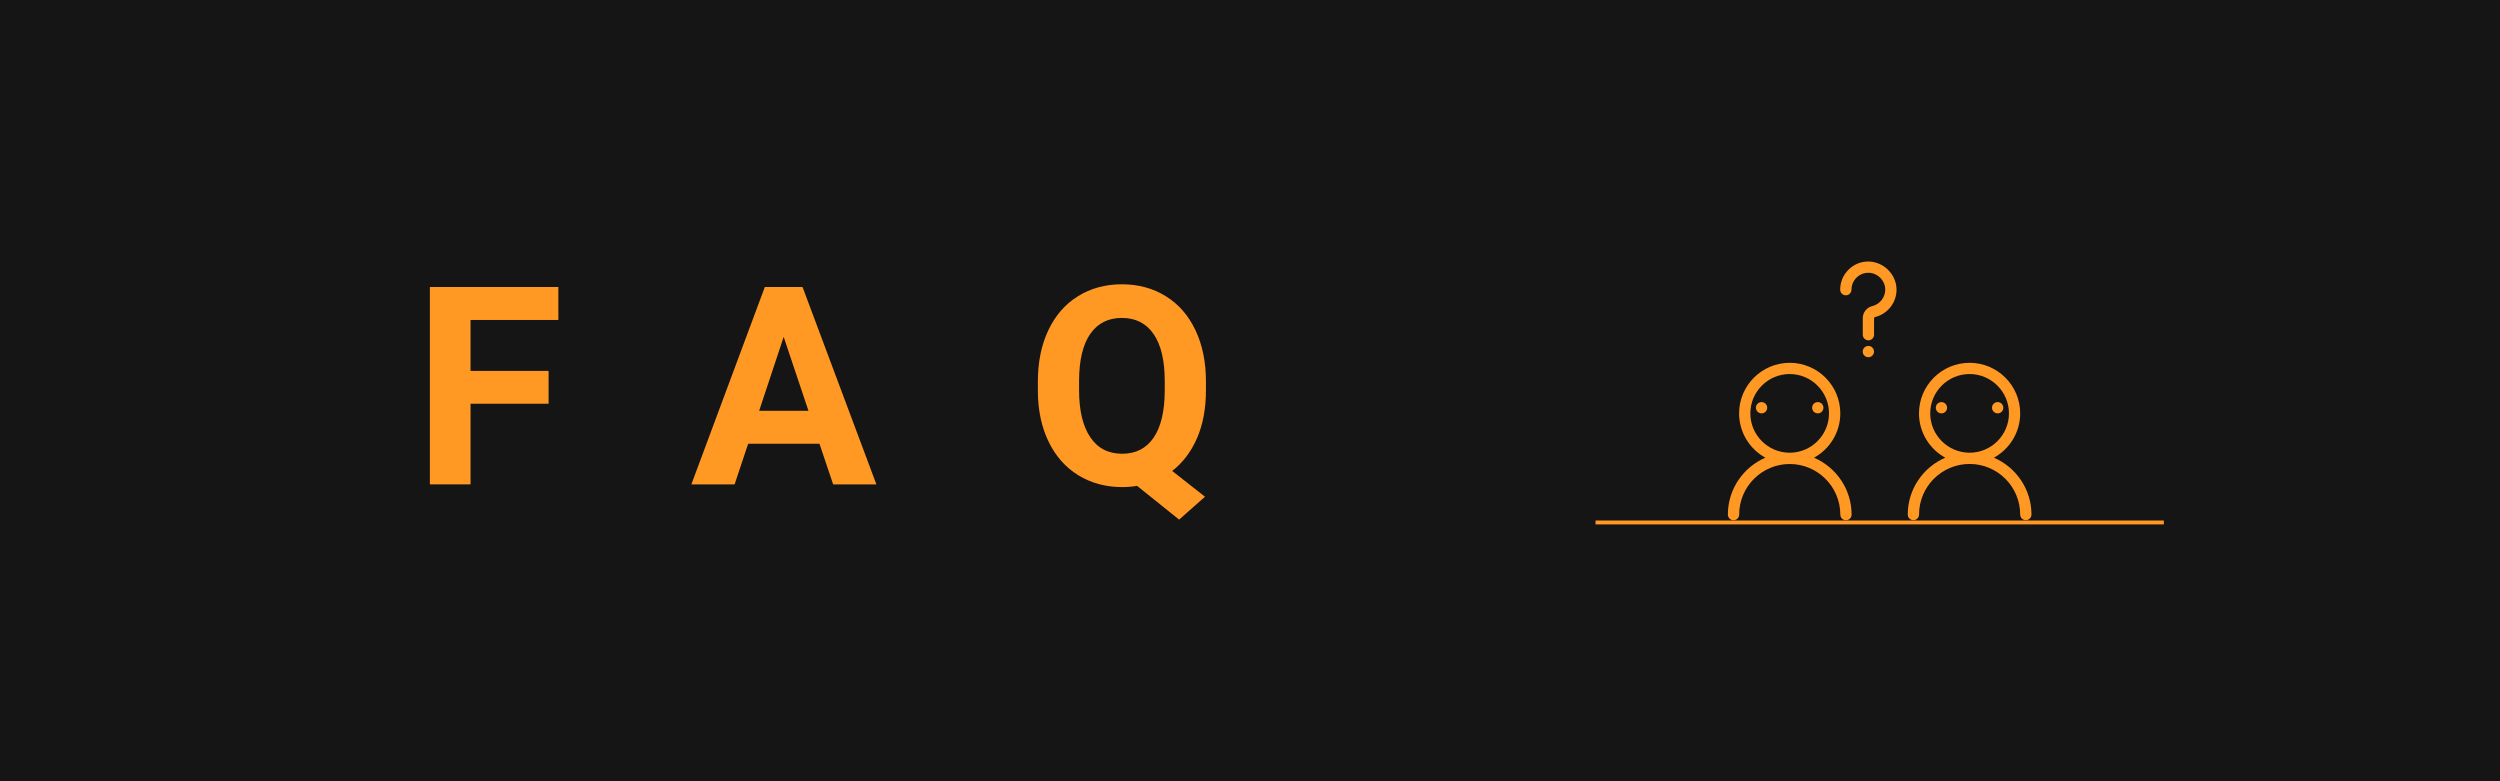 <svg xmlns="http://www.w3.org/2000/svg" xmlns:xlink="http://www.w3.org/1999/xlink" width="1920" zoomAndPan="magnify" viewBox="0 0 1440 450" height="600" preserveAspectRatio="xMidYMid meet" version="1.0"><defs><g/><clipPath id="cee398075a"><path d="M 995.254 150.426 L 1170.004 150.426 L 1170.004 299.676 L 995.254 299.676 Z M 995.254 150.426 " clip-rule="nonzero"/></clipPath></defs><rect x="-144" width="1728" fill="#ffffff" y="-45" height="540" fill-opacity="1"/><rect x="-144" width="1728" fill="#151515" y="-45" height="540" fill-opacity="1"/><g clip-path="url(#cee398075a)"><path fill="#ff9923" d="M 1044.875 263.633 C 1053.898 258.668 1060.016 249.086 1060.016 238.105 C 1060.016 222.02 1046.938 208.977 1030.887 208.977 C 1014.836 208.977 1001.723 222.02 1001.723 238.105 C 1001.723 249.086 1007.844 258.703 1016.867 263.633 C 1004.172 269.086 995.254 281.711 995.254 296.398 C 995.254 298.18 996.688 299.648 998.508 299.648 C 1000.324 299.648 1001.758 298.215 1001.758 296.398 C 1001.758 280.312 1014.836 267.27 1030.887 267.27 C 1046.938 267.27 1060.016 280.348 1060.016 296.398 C 1060.016 298.18 1061.449 299.648 1063.27 299.648 C 1065.086 299.648 1066.52 298.215 1066.52 296.398 C 1066.488 281.711 1057.57 269.086 1044.875 263.633 Z M 1008.195 238.105 C 1008.195 225.621 1018.371 215.445 1030.852 215.445 C 1043.336 215.445 1053.512 225.621 1053.512 238.105 C 1053.512 250.59 1043.336 260.766 1030.852 260.766 C 1018.371 260.766 1008.195 250.59 1008.195 238.105 Z M 1017.914 234.852 C 1017.914 236.637 1016.48 238.105 1014.664 238.105 C 1012.844 238.105 1011.41 236.672 1011.41 234.852 C 1011.41 233.035 1012.844 231.602 1014.664 231.602 C 1016.48 231.602 1017.914 233.07 1017.914 234.852 Z M 1047.043 238.105 C 1045.262 238.105 1043.793 236.672 1043.793 234.852 C 1043.793 233.035 1045.227 231.602 1047.043 231.602 C 1048.863 231.602 1050.297 233.035 1050.297 234.852 C 1050.297 236.672 1048.863 238.105 1047.043 238.105 Z M 1148.488 263.633 C 1157.512 258.668 1163.629 249.086 1163.629 238.105 C 1163.629 222.02 1150.551 208.977 1134.5 208.977 C 1118.449 208.977 1105.336 222.02 1105.336 238.105 C 1105.336 249.086 1111.457 258.703 1120.477 263.633 C 1107.785 269.086 1098.867 281.711 1098.867 296.363 C 1098.867 298.148 1100.301 299.617 1102.121 299.617 C 1103.902 299.617 1105.371 298.18 1105.371 296.363 C 1105.371 280.277 1118.449 267.234 1134.5 267.234 C 1150.551 267.234 1163.629 280.312 1163.629 296.363 C 1163.629 298.148 1165.062 299.617 1166.883 299.617 C 1168.664 299.617 1170.133 298.18 1170.133 296.363 C 1170.098 281.711 1161.184 269.086 1148.488 263.633 Z M 1111.805 238.105 C 1111.805 225.621 1121.98 215.445 1134.465 215.445 C 1146.949 215.445 1157.16 225.621 1157.16 238.105 C 1157.16 250.59 1146.984 260.766 1134.5 260.766 C 1122.016 260.766 1111.805 250.59 1111.805 238.105 Z M 1121.527 234.852 C 1121.527 236.637 1120.094 238.105 1118.273 238.105 C 1116.492 238.105 1115.023 236.672 1115.023 234.852 C 1115.023 233.035 1116.457 231.602 1118.273 231.602 C 1120.094 231.637 1121.527 233.07 1121.527 234.852 Z M 1150.656 238.105 C 1148.871 238.105 1147.402 236.672 1147.402 234.852 C 1147.402 233.035 1148.84 231.602 1150.656 231.602 C 1152.441 231.602 1153.91 233.035 1153.91 234.852 C 1153.91 236.672 1152.477 238.105 1150.656 238.105 Z M 1092.398 166.418 C 1092.609 174.008 1087.434 180.793 1080.09 182.609 C 1079.773 182.68 1079.461 182.926 1079.461 183.273 L 1079.461 192.785 C 1079.461 194.57 1078.027 196.039 1076.207 196.039 C 1074.426 196.039 1072.957 194.605 1072.957 192.785 L 1072.957 183.238 C 1072.957 179.953 1075.23 177.086 1078.516 176.281 C 1082.922 175.195 1086.035 171.105 1085.895 166.559 C 1085.754 161.488 1081.523 157.258 1076.453 157.117 C 1073.793 157.047 1071.312 158.027 1069.391 159.879 C 1067.5 161.734 1066.453 164.18 1066.453 166.84 C 1066.453 168.621 1065.02 170.09 1063.199 170.09 C 1061.383 170.09 1059.945 168.656 1059.945 166.84 C 1059.945 162.434 1061.695 158.305 1064.844 155.23 C 1067.988 152.152 1072.152 150.508 1076.594 150.648 C 1085.09 150.93 1092.152 157.992 1092.398 166.418 Z M 1079.426 202.508 C 1079.426 204.289 1077.992 205.758 1076.172 205.758 C 1074.391 205.758 1072.922 204.324 1072.922 202.508 C 1072.922 200.723 1074.355 199.254 1076.172 199.254 C 1077.992 199.254 1079.426 200.688 1079.426 202.508 Z M 1079.426 202.508 " fill-opacity="1" fill-rule="nonzero"/></g><g fill="#ff9923" fill-opacity="1"><g transform="translate(237.448, 279)"><g><path d="M 78.547 -46.453 L 33.578 -46.453 L 33.578 0 L 10.156 0 L 10.156 -113.688 L 84.172 -113.688 L 84.172 -94.703 L 33.578 -94.703 L 33.578 -65.359 L 78.547 -65.359 Z M 78.547 -46.453 "/></g></g></g><g fill="#ff9923" fill-opacity="1"><g transform="translate(397.679, 279)"><g><path d="M 74.328 -23.422 L 33.266 -23.422 L 25.453 0 L 0.547 0 L 42.859 -113.688 L 64.578 -113.688 L 107.125 0 L 82.219 0 Z M 39.594 -42.391 L 68 -42.391 L 53.719 -84.953 Z M 39.594 -42.391 "/></g></g></g><g fill="#ff9923" fill-opacity="1"><g transform="translate(591.248, 279)"><g><path d="M 103.375 -54.266 C 103.375 -43.648 101.656 -34.422 98.219 -26.578 C 94.789 -18.742 90.031 -12.461 83.938 -7.734 L 102.828 7.109 L 87.922 20.297 L 63.719 0.859 C 60.957 1.328 58.094 1.562 55.125 1.562 C 45.695 1.562 37.285 -0.703 29.891 -5.234 C 22.504 -9.766 16.781 -16.234 12.719 -24.641 C 8.664 -33.047 6.613 -42.711 6.562 -53.641 L 6.562 -59.266 C 6.562 -70.453 8.578 -80.301 12.609 -88.812 C 16.641 -97.32 22.336 -103.852 29.703 -108.406 C 37.066 -112.969 45.484 -115.25 54.953 -115.25 C 64.43 -115.25 72.852 -112.969 80.219 -108.406 C 87.594 -103.852 93.297 -97.32 97.328 -88.812 C 101.359 -80.301 103.375 -70.477 103.375 -59.344 Z M 79.641 -59.422 C 79.641 -71.336 77.504 -80.391 73.234 -86.578 C 68.961 -92.773 62.875 -95.875 54.969 -95.875 C 47.102 -95.875 41.035 -92.816 36.766 -86.703 C 32.504 -80.586 30.348 -71.625 30.297 -59.812 L 30.297 -54.266 C 30.297 -42.66 32.426 -33.656 36.688 -27.25 C 40.957 -20.844 47.102 -17.641 55.125 -17.641 C 62.977 -17.641 69.016 -20.723 73.234 -26.891 C 77.453 -33.066 79.586 -42.062 79.641 -53.875 Z M 79.641 -59.422 "/></g></g></g><path stroke-linecap="butt" transform="matrix(0.75, 0, 0, 0.75, 919.022, 299.811)" fill="none" stroke-linejoin="miter" d="M 0.002 1.502 L 436.476 1.502 " stroke="#ff9923" stroke-width="3" stroke-opacity="1" stroke-miterlimit="4"/></svg>